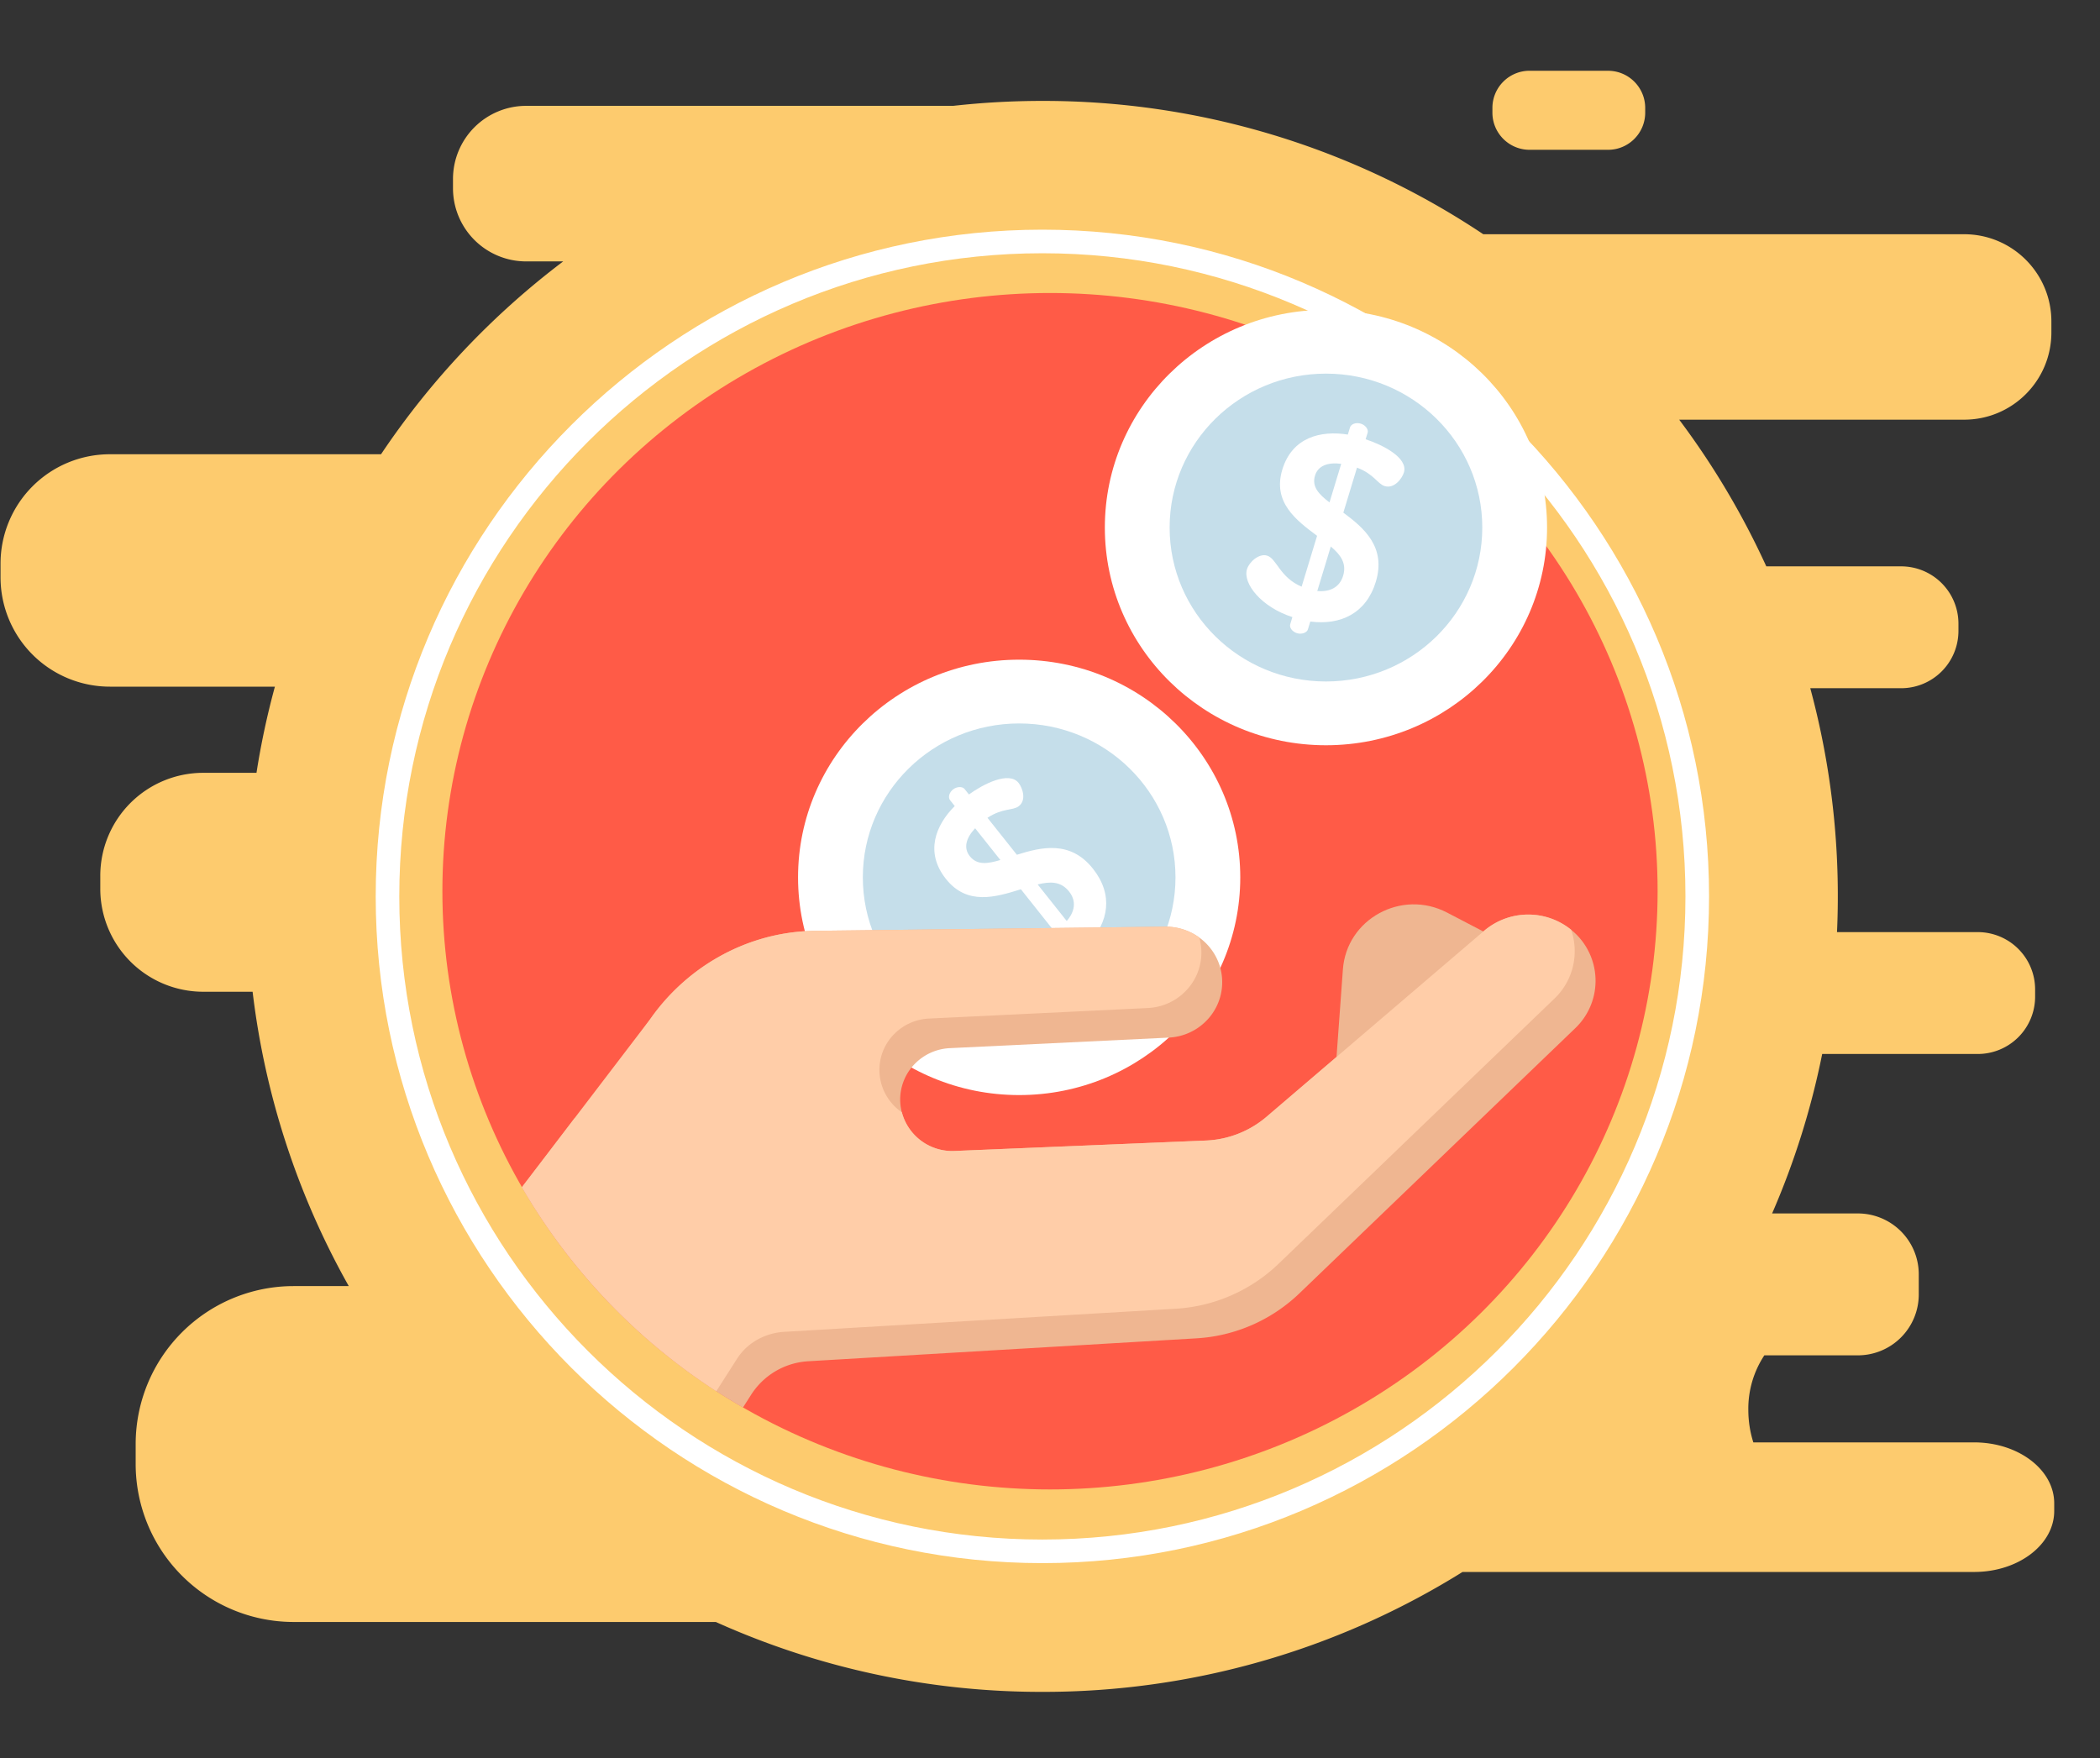 <svg xmlns="http://www.w3.org/2000/svg" width="86" height="72" viewBox="0 0 86 72">
    <rect x="0" y="0" width="86" height="72" fill="#333333" stroke="none"/>
    <g fill="none" fill-rule="evenodd">
        <path fill="#FDCB6E" d="M42.688 4.133a32.42 32.42 0 0 1 18.056 5.46h19.693c1.972 0 3.572 1.6 3.572 3.573v.45c0 1.972-1.6 3.572-3.572 3.572h-11.67a32.562 32.562 0 0 1 3.567 6.007h5.521a2.348 2.348 0 0 1 2.348 2.348v.295a2.348 2.348 0 0 1-2.348 2.348h-3.72a32.624 32.624 0 0 1 1.095 9.989h5.766a2.348 2.348 0 0 1 2.347 2.348v.295a2.348 2.348 0 0 1-2.347 2.348h-6.373a32.337 32.337 0 0 1-2.051 6.531h3.512a2.494 2.494 0 0 1 2.494 2.494v.822a2.494 2.494 0 0 1-2.494 2.495h-3.83a3.964 3.964 0 0 0-.656 2.226c0 .473.072.922.206 1.34l9.04-.001c1.812 0 3.281 1.117 3.281 2.496v.314c0 1.379-1.469 2.497-3.281 2.497h-20.95a32.418 32.418 0 0 1-17.206 4.911 32.453 32.453 0 0 1-13.372-2.862l-17.29-.001a6.47 6.47 0 0 1-6.47-6.471v-.815a6.47 6.47 0 0 1 6.47-6.47h2.257a32.368 32.368 0 0 1-3.938-12.055H8.324a4.217 4.217 0 0 1-4.217-4.218v-.53a4.217 4.217 0 0 1 4.217-4.218h2.18c.187-1.2.44-2.377.754-3.529H4.5a4.478 4.478 0 0 1-4.478-4.477v-.563a4.478 4.478 0 0 1 4.478-4.478h11.104a32.76 32.76 0 0 1 7.46-7.898h-1.516a2.997 2.997 0 0 1-2.997-2.997v-.377a2.997 2.997 0 0 1 2.997-2.997H39.036a32.924 32.924 0 0 1 3.652-.202zm23.166-1.234c.84 0 1.521.682 1.521 1.522v.192c0 .84-.681 1.522-1.521 1.522H62.64c-.84 0-1.522-.682-1.522-1.522V4.42c0-.84.681-1.522 1.522-1.522h3.214z"/>
        <path fill="#FFF" fill-rule="nonzero" d="M42.688 10.372c-14.522 0-26.336 11.816-26.336 26.34s11.814 26.34 26.336 26.34c14.521 0 26.335-11.816 26.335-26.34s-11.814-26.34-26.335-26.34m0 53.646c-15.055 0-27.302-12.25-27.302-27.306 0-15.057 12.247-27.306 27.302-27.306 15.054 0 27.302 12.25 27.302 27.306 0 15.057-12.248 27.306-27.302 27.306"/>
        <g fill-rule="nonzero">
            <g transform="translate(18.117 12)">
                <ellipse cx="24.883" cy="24.5" fill="#FF5B47" rx="24.883" ry="24.5"/>
                <ellipse cx="23.62" cy="23.933" fill="#FFF" rx="9.055" ry="8.916"/>
                <ellipse cx="23.62" cy="23.933" fill="#C5DEEA" rx="6.402" ry="6.304"/>
                <g fill="#FFF" transform="translate(20.12 .67)">
                    <path d="M5.745 26.487c-1.078.789-2.318.842-2.7.36-.192-.24-.261-.77.01-.98.332-.255 1.039.102 1.876-.404l-1.36-1.713c-1.029.32-2.195.678-3.07-.423-.87-1.093-.424-2.2.361-2.985l-.191-.24c-.09-.112-.04-.317.126-.444.148-.115.38-.126.468-.014l.178.223c.582-.42 1.638-.97 2.035-.471.157.198.332.701.008.95-.244.189-.664.069-1.284.477l1.204 1.514c1.003-.315 2.185-.601 3.115.57.841 1.058.654 2.187-.202 3.096l.212.267c.089.112.022.33-.126.444-.166.128-.38.126-.468.014l-.192-.241zM2.73 22.552l-1.033-1.3c-.382.406-.48.814-.22 1.141.3.38.728.314 1.253.159zm1.528 1l1.19 1.498c.323-.374.416-.806.094-1.21-.335-.422-.778-.413-1.284-.287z"/>
                    <ellipse cx="16.064" cy="8.936" rx="9.055" ry="8.916"/>
                </g>
                <ellipse cx="36.184" cy="9.606" fill="#C5DEEA" rx="6.402" ry="6.304"/>
                <path fill="#FFF" d="M34.81 13.273c-1.277-.41-2.038-1.376-1.86-1.962.089-.293.488-.654.818-.557.404.119.516.893 1.42 1.273l.633-2.083c-.86-.64-1.83-1.372-1.424-2.712.404-1.329 1.578-1.61 2.683-1.434l.089-.293c.041-.136.239-.215.441-.155.18.053.323.232.282.368l-.083.272c.685.225 1.752.755 1.567 1.363-.073.24-.39.672-.783.556-.297-.088-.44-.495-1.137-.757l-.56 1.843c.842.624 1.762 1.408 1.33 2.832-.391 1.287-1.436 1.79-2.683 1.628l-.099.324c-.041.136-.26.209-.441.155-.202-.06-.323-.232-.282-.368l.089-.293zm1.519-4.696l.48-1.581c-.557-.073-.953.084-1.073.482-.14.46.16.766.593 1.099zm.053 1.806l-.553 1.822c.497.043.909-.132 1.058-.624.156-.513-.108-.865-.505-1.198z"/>
                <g fill="#EFB691">
                    <path d="M42.767 26.221l-1.627-.848c-1.857-.967-4.112.264-4.262 2.328l-.276 3.79"/>
                    <path d="M46.395 30.109L35.092 40.974a6.649 6.649 0 0 1-4.219 1.838l-15.92.94c-.008 0-.015 0-.022.002a2.976 2.976 0 0 0-2.295 1.38l-.327.512a24.775 24.775 0 0 1-9.053-9.023l2.154-2.824.146.147 2.96-4.214c1.477-2.107 3.85-3.478 6.448-3.6.106-.004.212-.008.316-.01l14.319-.169a2.334 2.334 0 0 1 1.66.666c.435.429.697 1.027.675 1.683-.04 1.183-.995 2.138-2.195 2.194l-8.954.431a2.144 2.144 0 0 0-1.409.614 2.081 2.081 0 0 0-.562 2.01 2.134 2.134 0 0 0 2.166 1.587l10.288-.427a4.086 4.086 0 0 0 2.48-.971l8.916-7.621a2.789 2.789 0 0 1 3.754.132l.015.014a2.684 2.684 0 0 1-.038 3.844z"/>
                </g>
                <path fill="#FFCDA8" d="M45.543 28.896L34.24 39.762a6.652 6.652 0 0 1-4.22 1.838l-15.92.94h-.008c-.82.025-1.585.42-2.023 1.105l-.3.469-.552.864a24.775 24.775 0 0 1-7.962-8.355l.93-1.217 1.226-1.607 3.104-4.067c1.478-2.107 3.852-3.478 6.45-3.6.105-.004.21-.008.316-.01l14.318-.169a2.334 2.334 0 0 1 1.397.443c.062.22.094.452.086.694-.04 1.182-.995 2.137-2.195 2.194l-8.954.431a2.143 2.143 0 0 0-1.41.614 2.08 2.08 0 0 0-.61 1.742 2.1 2.1 0 0 0 .901 1.48h.001a2.134 2.134 0 0 0 2.165 1.587l10.289-.427a4.086 4.086 0 0 0 2.479-.971l8.916-7.621a2.789 2.789 0 0 1 3.56-.041 2.685 2.685 0 0 1-.681 2.818z"/>
            </g>
        </g>
    </g>
</svg>
